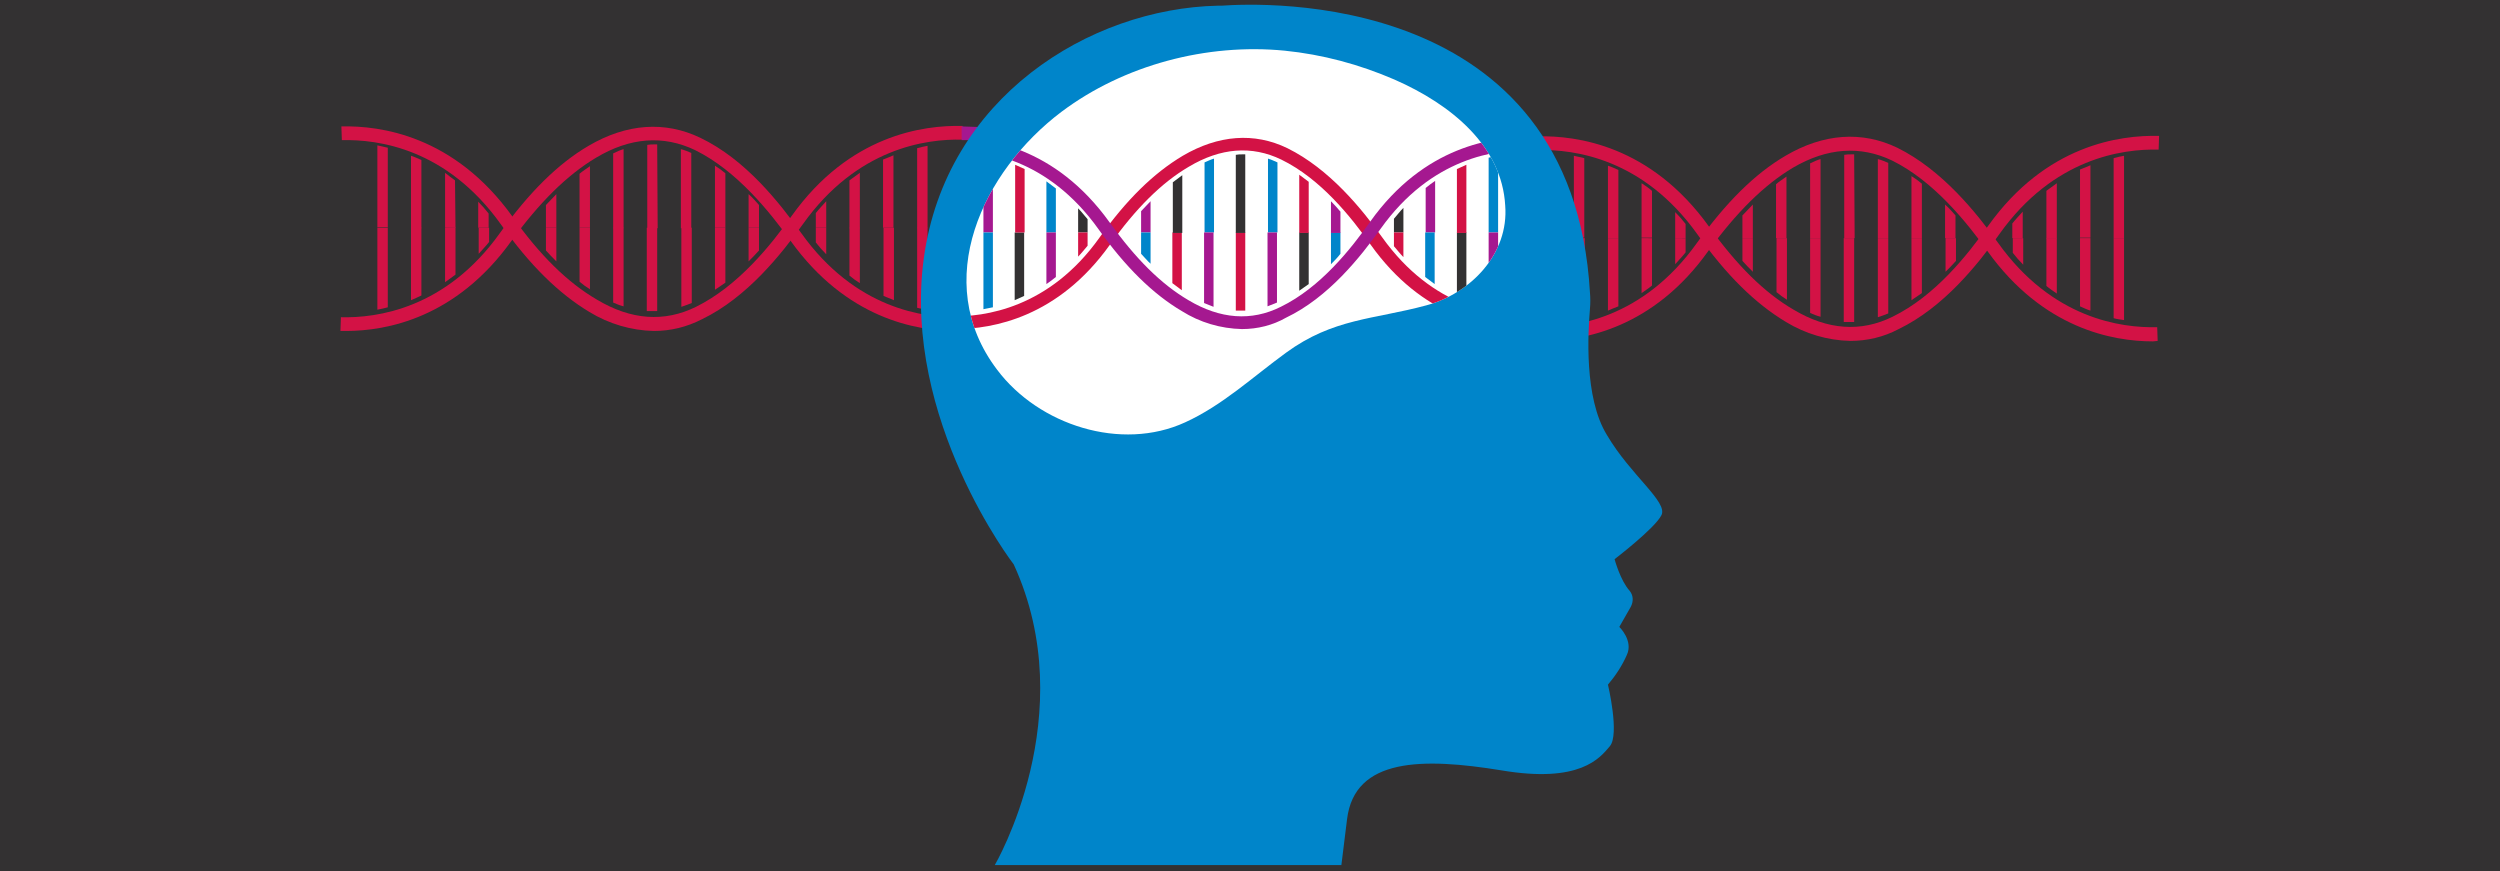 <?xml version="1.0" encoding="utf-8"?>
<!-- Generator: Adobe Illustrator 21.1.0, SVG Export Plug-In . SVG Version: 6.00 Build 0)  -->
<svg version="1.1" id="Layer_1" xmlns="http://www.w3.org/2000/svg" xmlns:xlink="http://www.w3.org/1999/xlink" x="0px" y="0px"
	 viewBox="0 0 528 184" style="enable-background:new 0 0 528 184;" xml:space="preserve">
<style type="text/css">
	.st0{fill:#333132;}
	.st1{fill:#D31245;}
	.st2{fill:#A51890;}
	.st3{fill:#0085CA;}
	.st4{fill:#FFFFFF;}
	.st5{clip-path:url(#SVGID_2_);}
</style>
<title>Artboard 7 copy 2</title>
<g id="Layer_1_1_">
	<rect x="-24" y="-14.5" class="st0" width="576" height="207"/>
	<path class="st1" d="M389.4,50.3v17.7h0.9c0.4,0,0.9,0,1.3,0V50.3H389.4z"/>
	<path class="st1" d="M391.6,32.6h-0.6c-0.5,0-1,0-1.5,0.1v17.6h2.2L391.6,32.6z"/>
	<path class="st1" d="M384.5,33.6c-0.7,0.2-1.4,0.5-2.2,0.9v15.8h2.2V33.6z"/>
	<path class="st1" d="M382.3,50.3v15.8c0.7,0.3,1.4,0.6,2.2,0.8V50.3H382.3z"/>
	<path class="st1" d="M375.2,50.3v11.4c0.7,0.6,1.4,1.1,2.2,1.6v-13L375.2,50.3z"/>
	<path class="st1" d="M377.3,37.3c-0.7,0.5-1.5,1-2.2,1.6v11.4h2.2V37.3z"/>
	<path class="st1" d="M370.2,43.2c-0.7,0.7-1.4,1.5-2.2,2.3v4.8h2.2V43.2z"/>
	<path class="st1" d="M368,50.3v4.8c0.7,0.8,1.4,1.5,2.2,2.3v-7.1H368z"/>
	<path class="st1" d="M356,47.3c-0.7-0.9-1.4-1.7-2.2-2.5v5.5h2.2V47.3z"/>
	<path class="st1" d="M353.8,50.3v5.5c0.7-0.8,1.5-1.6,2.2-2.5v-3L353.8,50.3z"/>
	<path class="st1" d="M348.9,40.3c-0.7-0.6-1.4-1.1-2.2-1.6v11.5h2.2V40.3z"/>
	<path class="st1" d="M346.7,50.3v11.6c0.7-0.5,1.5-1,2.2-1.6v-10L346.7,50.3z"/>
	<path class="st1" d="M339.6,50.3v15.3c0.7-0.3,1.4-0.6,2.2-0.9V50.3H339.6z"/>
	<path class="st1" d="M341.8,35.9c-0.7-0.3-1.5-0.7-2.2-0.9v15.3h2.2V35.9z"/>
	<path class="st1" d="M334.6,33.4c-0.7-0.2-1.5-0.3-2.2-0.5v17.3h2.2V33.4z"/>
	<path class="st1" d="M332.5,50.3v17.3c0.7-0.1,1.4-0.3,2.2-0.5V50.3H332.5z"/>
	<path class="st1" d="M398.8,34.4c-0.7-0.3-1.4-0.6-2.2-0.8v16.7h2.2V34.4z"/>
	<path class="st1" d="M396.6,50.3V67l0.6-0.2c0.5-0.2,1.1-0.4,1.6-0.6V50.3H396.6z"/>
	<path class="st1" d="M403.7,50.3v13.1c0.7-0.5,1.5-1,2.2-1.5V50.3H403.7z"/>
	<path class="st1" d="M405.9,38.8c-0.7-0.6-1.4-1.1-2.2-1.6v13.1h2.2V38.8z"/>
	<path class="st1" d="M410.9,50.3v7.1c0.8-0.8,1.5-1.5,2.2-2.3v-4.8H410.9z"/>
	<path class="st1" d="M413,45.5c-0.7-0.8-1.4-1.6-2.2-2.3v7.1h2.2V45.5z"/>
	<path class="st1" d="M427.2,44.7c-0.7,0.8-1.5,1.6-2.2,2.5v3.1h2.2V44.7z"/>
	<path class="st1" d="M425.1,50.3v3.1c0.7,0.9,1.4,1.7,2.2,2.5v-5.6H425.1z"/>
	<path class="st1" d="M434.4,38.7c-0.7,0.5-1.4,1-2.2,1.6v10.1h2.2V38.7z"/>
	<path class="st1" d="M432.2,50.3v10.1c0.7,0.6,1.5,1.1,2.2,1.6V50.3H432.2z"/>
	<path class="st1" d="M439.3,50.3v14.4c0.7,0.3,1.5,0.7,2.2,0.9V50.3H439.3z"/>
	<path class="st1" d="M441.5,34.9c-0.7,0.3-1.4,0.6-2.2,0.9v14.4h2.2V34.9z"/>
	<path class="st1" d="M448.6,32.9c-0.7,0.1-1.4,0.3-2.2,0.5v16.9h2.2V32.9z"/>
	<path class="st1" d="M446.4,50.3v16.9c0.7,0.2,1.5,0.3,2.2,0.4V50.3H446.4z"/>
	<path class="st1" d="M454.7,72.1c-8.5,0-23.2-2.7-34.9-19c-4.4-6.1-11.3-14.8-20.2-19.2c-6.7-3.2-13.7-2.7-20.9,1.5
		c-6.2,3.7-12,9.5-17.9,17.6c-11.6,16.3-26.4,19-34.9,19h-1.2l0.1-2.9c7.6,0.2,22.2-1.8,33.6-17.8c6.1-8.5,12.2-14.6,18.7-18.4
		c8-4.7,16.1-5.3,23.6-1.7c9.5,4.7,16.7,13.7,21.3,20.1c11.4,16,26,18,33.6,17.8l0.1,2.9L454.7,72.1z"/>
	<path class="st1" d="M390.8,72c-4.8-0.1-9.5-1.5-13.6-4c-6.5-3.9-12.6-9.9-18.7-18.5c-11.4-16-26-18-33.6-17.8l-0.1-2.9
		c8.2-0.2,23.8,1.9,36.1,19c5.9,8.2,11.7,14,17.9,17.6c7.2,4.3,14.2,4.8,20.9,1.5c9-4.4,15.8-13,20.2-19.2
		c12.2-17.1,27.8-19.2,36.1-19l-0.1,2.9c-7.6-0.2-22.2,1.8-33.6,17.8c-4.6,6.5-11.8,15.5-21.3,20.1C397.8,71.2,394.3,72,390.8,72z"
		/>
	<path class="st1" d="M136.6,48.1v17.6h0.9c0.4,0,0.9,0,1.3,0V48.1H136.6z"/>
	<path class="st1" d="M138.8,30.5h-0.6c-0.5,0-1,0-1.5,0.1v17.6h2.2L138.8,30.5z"/>
	<path class="st1" d="M131.7,31.5c-0.7,0.2-1.4,0.5-2.2,0.9v15.8h2.2V31.5z"/>
	<path class="st1" d="M129.5,48.1v15.8c0.7,0.3,1.4,0.6,2.2,0.8V48.1H129.5z"/>
	<path class="st1" d="M122.4,48.1v11.4c0.7,0.6,1.4,1.1,2.2,1.6v-13L122.4,48.1z"/>
	<path class="st1" d="M124.6,35.1c-0.7,0.5-1.5,1-2.2,1.6v11.4h2.2V35.1z"/>
	<path class="st1" d="M117.5,41c-0.7,0.7-1.4,1.5-2.2,2.3v4.8h2.2V41z"/>
	<path class="st1" d="M115.3,48.1v4.8c0.7,0.8,1.4,1.5,2.2,2.3v-7.1H115.3z"/>
	<path class="st1" d="M103.2,45.1c-0.7-0.9-1.4-1.7-2.2-2.5v5.5h2.2V45.1z"/>
	<path class="st1" d="M101.1,48.1v5.5c0.7-0.8,1.5-1.6,2.2-2.5v-3L101.1,48.1z"/>
	<path class="st1" d="M96.1,38.1c-0.8-0.6-1.5-1.1-2.1-1.6v11.6h2.2L96.1,38.1z"/>
	<path class="st1" d="M94,48.1v11.5c0.7-0.5,1.4-1,2.2-1.6v-10L94,48.1z"/>
	<path class="st1" d="M86.8,48.1v15.3c0.7-0.3,1.4-0.6,2.2-1V48.1H86.8z"/>
	<path class="st1" d="M89,33.8c-0.7-0.3-1.5-0.7-2.2-0.9v15.3H89V33.8z"/>
	<path class="st1" d="M81.9,31.2c-0.7-0.2-1.5-0.3-2.2-0.5v17.3h2.2V31.2z"/>
	<path class="st1" d="M79.7,48.1v17.3c0.7-0.1,1.4-0.3,2.2-0.5V48.1H79.7z"/>
	<path class="st1" d="M146,32.3c-0.7-0.3-1.4-0.6-2.2-0.8v16.7h2.2V32.3z"/>
	<path class="st1" d="M143.9,48.1v16.7l0.6-0.2c0.5-0.2,1.1-0.4,1.6-0.6V48.1H143.9z"/>
	<path class="st1" d="M151,48.1v13.1c0.7-0.5,1.5-1,2.2-1.5V48.1H151z"/>
	<path class="st1" d="M153.2,36.6c-0.7-0.6-1.4-1.1-2.2-1.6v13.1h2.2L153.2,36.6z"/>
	<path class="st1" d="M158.1,48.1v7.1c0.8-0.8,1.5-1.5,2.2-2.3v-4.8H158.1z"/>
	<path class="st1" d="M160.3,43.3c-0.7-0.8-1.4-1.6-2.2-2.3v7.1h2.2V43.3z"/>
	<path class="st1" d="M174.5,42.5c-0.7,0.8-1.5,1.6-2.2,2.5v3.1h2.2V42.5z"/>
	<path class="st1" d="M172.3,48.1v3.1c0.7,0.9,1.4,1.7,2.2,2.5v-5.6H172.3z"/>
	<path class="st1" d="M181.6,36.5c-0.7,0.5-1.4,1-2.2,1.6v10.1h2.2V36.5z"/>
	<path class="st1" d="M179.4,48.1v10.1c0.7,0.6,1.4,1.1,2.2,1.6V48.1H179.4z"/>
	<path class="st1" d="M186.6,48.1v14.4c0.7,0.3,1.5,0.6,2.2,0.9V48.1H186.6z"/>
	<path class="st1" d="M188.7,32.8c-0.7,0.3-1.4,0.6-2.2,0.9v14.4h2.2V32.8z"/>
	<path class="st1" d="M195.9,30.8c-0.7,0.1-1.4,0.3-2.2,0.5v16.9h2.2V30.8z"/>
	<path class="st1" d="M193.7,48.1V65c0.7,0.2,1.5,0.3,2.2,0.4V48.1H193.7z"/>
	<path class="st1" d="M201.9,69.9c-8.5,0-23.2-2.7-34.9-19c-4.4-6.1-11.3-14.8-20.2-19.2c-6.7-3.2-13.7-2.7-20.9,1.6
		c-6.2,3.7-12,9.5-17.9,17.6c-11.7,16.3-26.4,19-34.9,19h-1.2l0.1-2.9c7.6,0.2,22.2-1.8,33.6-17.8c6.1-8.5,12.2-14.6,18.7-18.4
		c8-4.7,16.1-5.3,23.6-1.7c9.6,4.6,16.7,13.7,21.3,20.1c11.4,16,25.9,18,33.6,17.8l0.1,2.9L201.9,69.9z"/>
	<path class="st1" d="M138.1,69.9c-4.8-0.1-9.5-1.5-13.6-4C118,62,111.9,56,105.8,47.4c-11.4-16-25.9-18-33.6-17.8l-0.1-2.9
		c8.2-0.2,23.8,1.9,36.1,19c5.8,8.2,11.7,14,17.9,17.6c7.2,4.3,14.2,4.8,20.9,1.5c8.9-4.4,15.8-13,20.2-19.2
		c12.2-17.1,27.8-19.2,36.1-19l-0.1,2.9c-7.6-0.2-22.2,1.8-33.6,17.8c-4.6,6.4-11.8,15.5-21.3,20.1C145,69.1,141.6,69.9,138.1,69.9z
		"/>
	<polygon class="st2" points="209,26.9 203.1,26.7 203.1,29.6 208.7,29.6 	"/>
	<path class="st3" d="M339.4,91.9c-4.9-7.9-4-21.8-3.6-26.7c0.1-1.1,0.1-2.3,0-3.4C332.1-2.4,266.3,0.6,258,1.2h-0.8
		c-27.1,0.6-57.5,19.4-62.1,53.4s19,64.6,19,64.6c14.6,31.8-4,63.5-4,63.5h73.2l1.2-9.7c1.6-13,16-13,32.6-10.3
		c16.6,2.8,20.8-2.6,22.9-5.1s-0.4-13-0.4-13c1.6-1.9,3-4,4-6.3c1.4-3-1.6-5.9-1.6-5.9l2.4-4.2c0.6-1.1,0.6-2.4-0.2-3.4
		c-2-2.2-3.2-6.7-3.2-6.7s8.5-6.5,9.9-9.3S344.4,100.4,339.4,91.9z"/>
	<path class="st4" d="M294.5,16.8c-7.4-3.2-15.2-5.3-23.2-6.1c-16.4-1.6-33.9,3-47.1,12.9c-16.6,12.5-27.8,35.8-13.6,54.5
		c8.8,11.7,26.2,17.3,39.7,11.1c7.9-3.6,14.3-9.6,21.3-14.7c10-7.3,18.5-7,29.6-10c9.4-2.5,17.5-10.9,16.7-21.1
		C317.2,30.9,306.6,22.1,294.5,16.8z"/>
	<g>
		<defs>
			<path id="SVGID_1_" d="M294.5,16.8c-7.4-3.2-15.2-5.3-23.2-6.1c-16.4-1.6-33.9,3-47.1,12.9c-16.6,12.5-27.8,35.8-13.6,54.5
				c8.8,11.7,26.2,17.3,39.7,11.1c7.9-3.6,14.3-9.6,21.3-14.7c10-7.3,18.5-7,29.6-10c9.4-2.5,17.5-10.9,16.7-21.1
				C317.2,30.9,306.6,22.1,294.5,16.8z"/>
		</defs>
		<clipPath id="SVGID_2_">
			<use xlink:href="#SVGID_1_"  style="overflow:visible;"/>
		</clipPath>
		<g class="st5">
			<path class="st1" d="M261,49.1v16.5h0.8c0.4,0,0.8,0,1.2,0V49.1H261z"/>
			<path class="st0" d="M263,32.6h-0.6c-0.5,0-0.9,0-1.4,0.1v16.5h2L263,32.6z"/>
			<path class="st3" d="M256.4,33.5c-0.7,0.2-1.3,0.5-2,0.8v14.8h2V33.5z"/>
			<path class="st2" d="M254.3,49.1V64c0.7,0.3,1.3,0.5,2,0.8V49.1H254.3z"/>
			<path class="st1" d="M247.6,49.1v10.7c0.7,0.5,1.3,1,2,1.5V49.1H247.6z"/>
			<path class="st0" d="M249.7,37c-0.7,0.5-1.3,1-2,1.5v10.7h2V37z"/>
			<path class="st2" d="M243,42.5c-0.7,0.7-1.3,1.4-2,2.1v4.5h2V42.5z"/>
			<path class="st3" d="M241,49.1v4.5c0.7,0.7,1.3,1.5,2,2.1v-6.6H241z"/>
			<path class="st0" d="M229.7,46.3c-0.7-0.8-1.3-1.6-2-2.3v5.1h2V46.3z"/>
			<path class="st1" d="M227.7,49.1v5.1c0.7-0.7,1.3-1.5,2-2.3v-2.8H227.7z"/>
			<path class="st3" d="M223,39.8c-0.7-0.5-1.3-1-2-1.5v10.8h2V39.8z"/>
			<path class="st2" d="M221,49.1V60c0.7-0.5,1.3-0.9,2-1.5v-9.4H221z"/>
			<path class="st0" d="M214.3,49.1v14.3c0.7-0.3,1.3-0.6,2-0.9V49.1H214.3z"/>
			<path class="st1" d="M216.4,35.7c-0.7-0.3-1.3-0.6-2-0.9v14.3h2V35.7z"/>
			<path class="st2" d="M209.7,33.3c-0.7-0.2-1.3-0.3-2-0.4v16.2h2V33.3z"/>
			<path class="st3" d="M207.7,49.1v16.2c0.7-0.1,1.3-0.3,2-0.4V49.1H207.7z"/>
			<path class="st3" d="M269.8,34.3c-0.7-0.3-1.3-0.6-2-0.8v15.6h2V34.3z"/>
			<path class="st2" d="M267.7,49.1v15.6l0.5-0.2c0.5-0.2,1-0.4,1.5-0.6V49.1H267.7z"/>
			<path class="st0" d="M274.4,49.1v12.3c0.7-0.5,1.3-0.9,2-1.4V49.1H274.4z"/>
			<path class="st1" d="M276.4,38.4c-0.7-0.5-1.3-1-2-1.5v12.3h2V38.4z"/>
			<path class="st3" d="M281.1,49.1v6.7c0.7-0.7,1.4-1.4,2-2.2v-4.5H281.1z"/>
			<path class="st2" d="M283.1,44.7c-0.6-0.7-1.3-1.5-2-2.2v6.7h2V44.7z"/>
			<path class="st0" d="M296.4,43.9c-0.7,0.7-1.3,1.5-2,2.3v2.9h2V43.9z"/>
			<path class="st1" d="M294.4,49.1v2.9c0.7,0.8,1.3,1.6,2,2.3v-5.2H294.4z"/>
			<path class="st2" d="M303.1,38.2c-0.7,0.5-1.3,0.9-2,1.5v9.4h2V38.2z"/>
			<path class="st3" d="M301,49.1v9.4c0.7,0.5,1.3,1,2,1.5V49.1H301z"/>
			<path class="st0" d="M307.7,49.1v13.5c0.7,0.3,1.3,0.6,2,0.9V49.1H307.7z"/>
			<path class="st1" d="M309.7,34.8c-0.7,0.3-1.3,0.6-2,0.9v13.5h2V34.8z"/>
			<path class="st3" d="M316.4,32.9c-0.7,0.1-1.3,0.3-2,0.4v15.8h2V32.9z"/>
			<path class="st2" d="M314.4,49.1V65c0.7,0.2,1.3,0.3,2,0.4V49.1H314.4z"/>
			<path class="st1" d="M322.1,69.5c-7.9,0-21.7-2.5-32.6-17.8c-4.1-5.8-10.5-13.9-18.9-18c-6.2-3-12.8-2.5-19.5,1.5
				c-5.8,3.4-11.2,8.8-16.7,16.5c-10.9,15.3-24.7,17.8-32.6,17.8h-1.1l0.1-2.7c7.1,0.2,20.8-1.7,31.4-16.6
				c5.7-8,11.4-13.6,17.6-17.3c7.5-4.4,15.1-5,22.1-1.6c8.9,4.4,15.7,12.8,20,18.8c10.7,15,24.3,16.8,31.5,16.6l0.1,2.7H322.1z"/>
			<path class="st2" d="M262.3,69.5c-4.5-0.1-8.9-1.4-12.7-3.8c-6.1-3.6-11.9-9.3-17.6-17.3c-10.7-15-24.3-16.9-31.4-16.6l-0.1-2.7
				c7.7-0.2,22.3,1.8,33.8,17.8c5.5,7.7,10.9,13.1,16.7,16.5c6.7,4,13.3,4.5,19.5,1.4c8.4-4.1,14.8-12.2,18.9-18
				c11.4-16,26.1-18,33.8-17.8l-0.1,2.7c-7.1-0.2-20.8,1.6-31.5,16.6c-4.3,6-11,14.5-20,18.8C268.8,68.7,265.6,69.5,262.3,69.5z"/>
		</g>
	</g>
</g>
</svg>
